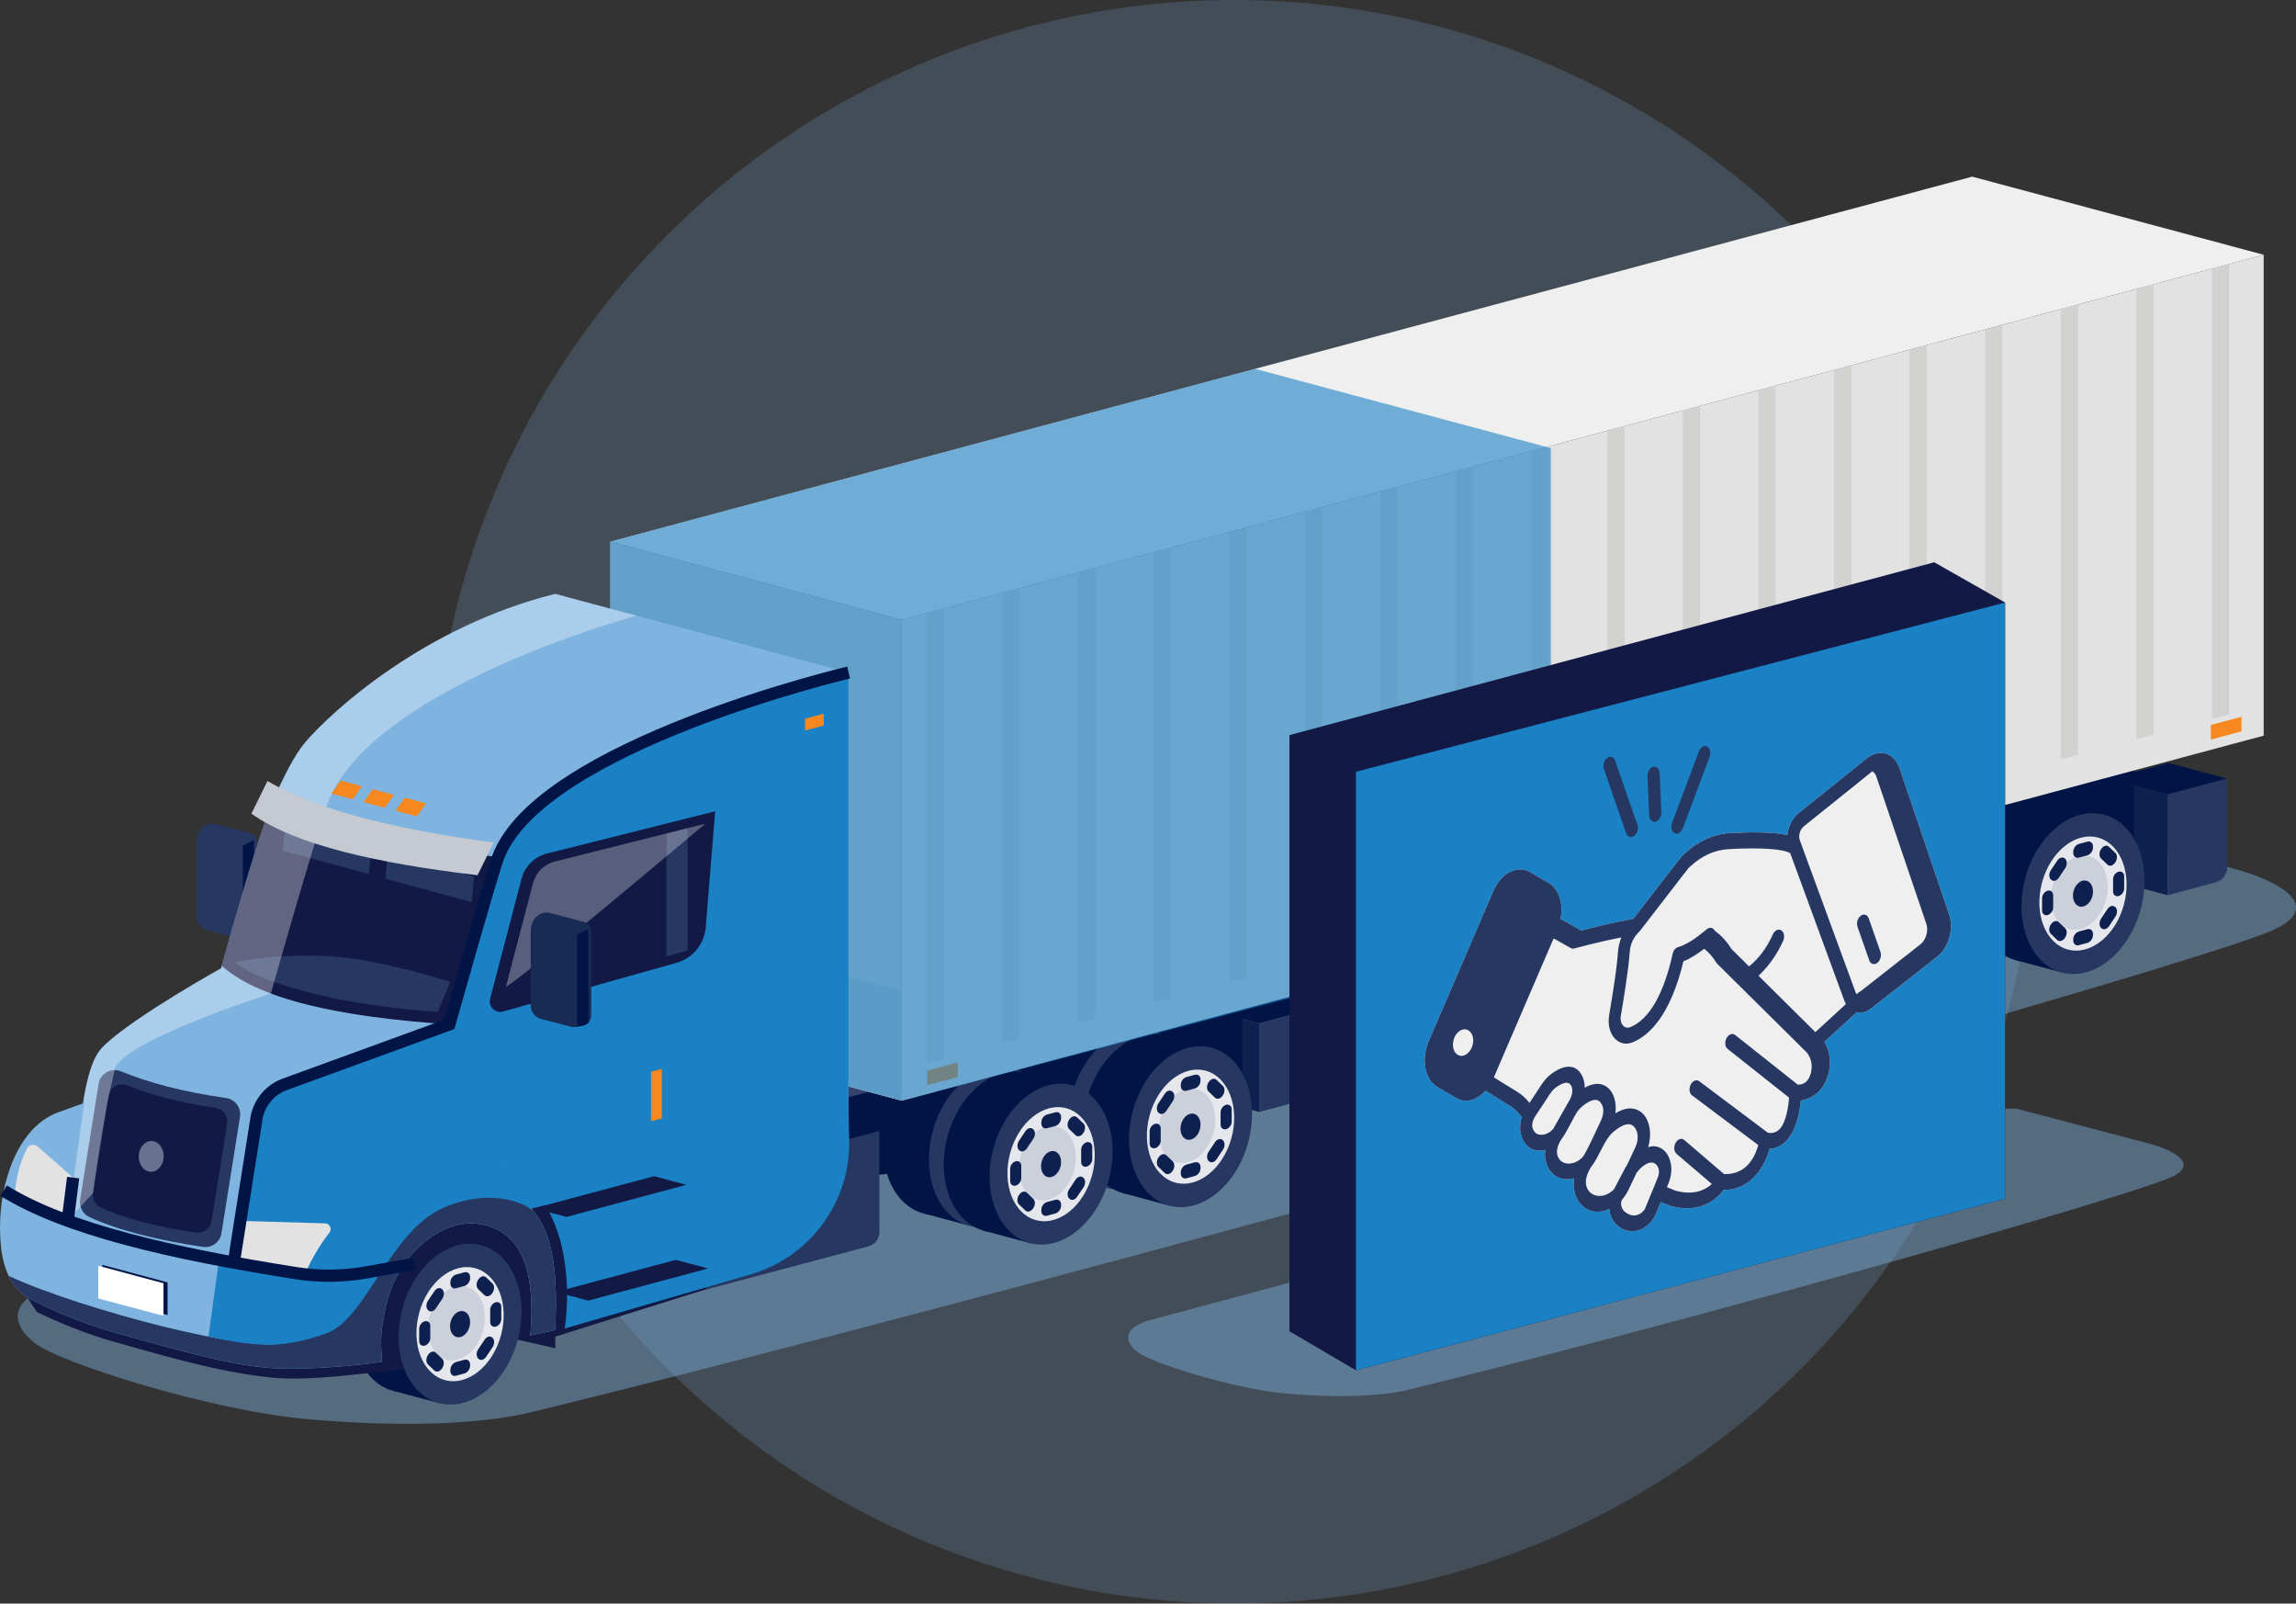 <?xml version="1.0" encoding="UTF-8"?><svg xmlns="http://www.w3.org/2000/svg" xmlns:xlink="http://www.w3.org/1999/xlink" viewBox="0 0 318.93 222.68"><rect x="0" y="0" width="318.93" height="222.68" fill="#333333" stroke="none"/><defs><style>.cls-1{fill:#33436b;}.cls-2{fill:#667290;}.cls-3{fill:#ccd0da;}.cls-4{fill:#0d204f;}.cls-5{fill:#e2e2e2;}.cls-6{mix-blend-mode:multiply;opacity:.6;}.cls-6,.cls-7{fill:#1981c4;}.cls-8{opacity:.33;}.cls-8,.cls-9,.cls-10{fill:#fff;}.cls-9{opacity:.3;}.cls-11{fill:#263762;}.cls-12{isolation:isolate;}.cls-13{fill:#001446;}.cls-14{fill:#c4c9d2;}.cls-15{clip-path:url(#clippath-1);}.cls-16{clip-path:url(#clippath-2);}.cls-17{fill:#666470;}.cls-18{opacity:.44;}.cls-18,.cls-19,.cls-20{fill:#7fb4e1;}.cls-19{opacity:.21;}.cls-21{fill:#f6881f;}.cls-22{fill:#131945;}.cls-23{fill:#bec3cd;}.cls-24{fill:#d2d2d1;}.cls-25{fill:#e5e7ec;}.cls-26{fill:none;stroke:#001446;stroke-miterlimit:10;stroke-width:1.7px;}.cls-27{fill:#172b54;}.cls-28{clip-path:url(#clippath);}.cls-29{fill:#e8e8e8;}.cls-30{fill:#f0efef;}</style><clipPath id="clippath"><path class="cls-11" d="M30,114.43l4.69,1.26c.58.16.99.68.99,1.29v11.7c0,.68-.48,1.26-1.14,1.39l-.93.18c-.24.05-.5.04-.74-.02l-4.17-1.09c-.83-.22-1.41-.97-1.41-1.83v-10.49c0-.77.34-1.49.92-1.98h0c.49-.42,1.16-.56,1.78-.4Z"/></clipPath><clipPath id="clippath-1"><path class="cls-20" d="M42.36,103.13c-1.34,1.57-3.03,4.72-4.72,8.82-2.24,5.42-6.93,22.51-6.93,22.51,0,0-11.89,6.61-16.14,10.63-1.18,1.11-2.13,2.6-3.07,8.15,0,0-1.73.59-3.46,1.24C2.47,156.55-.03,164.17,0,170.56c.04,7.79,3.06,9.31,5.59,10.53,1.98.95,5.8,2.71,11.1,4.17,8.18,2.25,15.92,4.55,21.84,4.76,6.91.24,14.52-.91,14.52-.91-.19-3.07-.2-3.97.45-7.28,1.52-7.61,7.89-12.72,13.15-11.85,5.01.82,7.93,5.15,7.01,15.47l3.46-.76c.41-8.56-.34-14.18-3.97-17.5l44.71-11.59v-62.21l-40.74-10.92c-18.14,4.52-30.99,16.24-34.77,20.66Z"/></clipPath><clipPath id="clippath-2"><path class="cls-27" d="M76.44,126.78l4.69,1.26c.58.16.99.68.99,1.29v11.7c0,.68-.48,1.26-1.14,1.39l-.93.18c-.24.05-.5.04-.74-.02l-4.17-1.09c-.83-.22-1.41-.97-1.41-1.83v-10.49c0-.77.34-1.49.92-1.98h0c.49-.42,1.16-.56,1.78-.4Z"/></clipPath></defs><g class="cls-12"><g id="Layer_2"><g id="Layer_1-2"><circle class="cls-19" cx="171.44" cy="111.34" r="111.34"/><path class="cls-18" d="M276.75,111.8c-6.78-1.82-128.3,28.94-135.08,30.75L8.11,178.34c-6.78,1.82-6.88,5.37-3.27,8.18,3.61,2.81,24.56,9.37,37.75,10.54,13.19,1.17,23.47.71,30.33-.74,61.74-14.99,221.83-59,241.85-66.76,8.66-3.36,2.18-7.15-4.59-8.97l-33.42-8.8Z"/><path class="cls-18" d="M280.31,154.01c-3.7-.99-43.98,8.78-47.67,9.77l-72.85,19.52c-3.7.99-3.75,2.93-1.78,4.46,1.97,1.53,13.39,5.11,20.59,5.75,7.19.64,12.8.39,16.54-.4,33.67-8.18,94.99-25.18,105.91-29.41,4.73-1.83,1.19-3.9-2.5-4.89l-18.23-4.8Z"/><polygon class="cls-13" points="169.98 140.8 174.97 139.47 179.9 140.79 174.91 142.12 169.98 140.8"/><polygon class="cls-4" points="169.98 140.8 169.98 153.09 174.91 154.41 174.91 142.12 169.98 140.8"/><path class="cls-11" d="M179.9,140.79l-4.99,1.34v12.29l4.05-1.09c.55-.15.94-.65.94-1.22v-11.32Z"/><path class="cls-13" d="M90.83,146.74c-1.62,6.05.65,11.92,5.08,13.11,4.43,1.19,9.33-2.76,10.96-8.81,1.62-6.05-.65-11.92-5.08-13.11-4.43-1.19-9.34,2.76-10.96,8.81Z"/><rect class="cls-13" x="98.73" y="138.42" width="6.77" height="22.69" transform="translate(161.99 320.85) rotate(-165)"/><path class="cls-11" d="M97.19,148.44c-1.62,6.05.65,11.92,5.08,13.11,4.43,1.19,9.34-2.76,10.96-8.81,1.62-6.05-.65-11.92-5.08-13.11-4.43-1.19-9.34,2.76-10.96,8.81Z"/><path class="cls-25" d="M99.52,149.07c-1.15,4.3.46,8.46,3.61,9.3,3.14.84,6.63-1.96,7.78-6.25,1.15-4.3-.47-8.46-3.61-9.3-3.14-.84-6.63,1.96-7.78,6.25Z"/><path class="cls-3" d="M100.99,149.46c-.75,2.8.3,5.52,2.35,6.06,2.05.55,4.32-1.28,5.07-4.08.75-2.8-.3-5.52-2.35-6.06-2.05-.55-4.32,1.28-5.07,4.08Z"/><path class="cls-25" d="M103.91,150.24c-.26.99.11,1.95.83,2.14.72.19,1.52-.45,1.79-1.44.26-.99-.11-1.95-.83-2.14-.72-.19-1.52.45-1.79,1.44Z"/><path class="cls-4" d="M105.81,145.28l-1.14.31c-.44.12-.8-.17-.8-.64v-.19c0-.47.36-.95.8-1.07l1.14-.31c.44-.12.8.17.8.64v.19c0,.47-.36.95-.8,1.07Z"/><path class="cls-4" d="M105.81,157.44l-1.14.31c-.44.12-.8-.17-.8-.64v-.19c0-.47.36-.95.8-1.07l1.14-.31c.44-.12.8.17.8.64v.19c0,.47-.36.95-.8,1.07Z"/><path class="cls-4" d="M101.07,150.81v1.73c0,.45-.35.92-.77,1.03h0c-.42.11-.77-.17-.77-.62v-1.73c0-.45.35-.92.77-1.03h0c.42-.11.77.17.77.62Z"/><path class="cls-4" d="M110.93,148.17v1.73c0,.45-.35.92-.77,1.03h0c-.42.11-.77-.17-.77-.62v-1.73c0-.45.35-.92.77-1.03h0c.42-.11.77.17.77.62Z"/><path class="cls-4" d="M101.85,154.55l.89.85c.29.28.29.87,0,1.3l-.04.05c-.29.44-.77.56-1.06.28l-.89-.85c-.29-.28-.29-.87,0-1.3l.04-.05c.29-.44.77-.56,1.06-.28Z"/><path class="cls-4" d="M108.82,144.09l.89.85c.29.28.29.87,0,1.3l-.04.05c-.29.44-.77.56-1.06.28l-.89-.85c-.29-.28-.29-.87,0-1.3l.04-.05c.29-.44.77-.56,1.06-.28Z"/><path class="cls-4" d="M107.73,154.06l.89-1.33c.29-.44.77-.56,1.06-.28l.04.03c.29.28.29.87,0,1.3l-.89,1.33c-.29.44-.77.56-1.06.28l-.04-.03c-.29-.28-.29-.87,0-1.3Z"/><path class="cls-4" d="M100.76,147.34l.89-1.33c.29-.44.77-.56,1.06-.28l.04.03c.29.28.29.87,0,1.3l-.89,1.33c-.29.44-.77.56-1.06.28l-.04-.03c-.29-.28-.29-.87,0-1.3Z"/><path class="cls-13" d="M99.25,149.15c-1.62,6.05.65,11.92,5.08,13.11,4.43,1.19,9.33-2.76,10.96-8.81,1.62-6.05-.65-11.92-5.08-13.11-4.43-1.19-9.34,2.76-10.96,8.81Z"/><rect class="cls-13" x="107.15" y="140.83" width="6.77" height="22.69" transform="translate(177.92 327.77) rotate(-165)"/><path class="cls-11" d="M105.61,150.85c-1.62,6.05.65,11.92,5.08,13.11,4.43,1.19,9.34-2.76,10.96-8.81,1.62-6.05-.65-11.92-5.08-13.11-4.43-1.19-9.34,2.76-10.96,8.81Z"/><path class="cls-25" d="M107.94,151.48c-1.15,4.3.46,8.46,3.61,9.3,3.14.84,6.63-1.96,7.78-6.25,1.15-4.3-.47-8.46-3.61-9.3-3.14-.84-6.63,1.96-7.78,6.25Z"/><path class="cls-3" d="M109.41,151.87c-.75,2.8.3,5.52,2.35,6.06,2.05.55,4.32-1.28,5.07-4.08.75-2.8-.3-5.52-2.35-6.06-2.05-.55-4.32,1.28-5.07,4.08Z"/><path class="cls-4" d="M112.33,152.65c-.26.99.11,1.95.83,2.14.72.19,1.52-.45,1.79-1.44.26-.99-.11-1.95-.83-2.14-.72-.19-1.52.45-1.79,1.44Z"/><path class="cls-4" d="M114.23,147.7l-1.14.31c-.44.12-.8-.17-.8-.64v-.19c0-.47.36-.95.8-1.07l1.14-.31c.44-.12.8.17.8.64v.19c0,.47-.36.95-.8,1.07Z"/><path class="cls-4" d="M114.23,159.85l-1.14.31c-.44.12-.8-.17-.8-.64v-.19c0-.47.36-.95.8-1.07l1.14-.31c.44-.12.8.17.8.64v.19c0,.47-.36.95-.8,1.07Z"/><path class="cls-4" d="M109.49,153.22v1.73c0,.45-.35.92-.77,1.03h0c-.42.11-.77-.17-.77-.62v-1.73c0-.45.35-.92.77-1.03h0c.42-.11.77.17.77.62Z"/><path class="cls-4" d="M119.35,150.58v1.73c0,.45-.35.92-.77,1.03h0c-.42.11-.77-.17-.77-.62v-1.73c0-.45.35-.92.77-1.03h0c.42-.11.77.17.77.62Z"/><path class="cls-4" d="M110.27,156.96l.89.85c.29.28.29.87,0,1.3l-.04.05c-.29.44-.77.56-1.06.28l-.89-.85c-.29-.28-.29-.87,0-1.3l.04-.05c.29-.44.77-.56,1.06-.28Z"/><path class="cls-4" d="M117.24,146.5l.89.85c.29.28.29.87,0,1.3l-.04.05c-.29.44-.77.56-1.06.28l-.89-.85c-.29-.28-.29-.87,0-1.3l.04-.05c.29-.44.77-.56,1.06-.28Z"/><path class="cls-4" d="M116.15,156.48l.89-1.33c.29-.44.77-.56,1.06-.28l.04.03c.29.28.29.87,0,1.3l-.89,1.33c-.29.44-.77.56-1.06.28l-.04-.03c-.29-.28-.29-.87,0-1.3Z"/><path class="cls-4" d="M109.18,149.75l.89-1.33c.29-.44.77-.56,1.06-.28l.04.03c.29.28.29.87,0,1.3l-.89,1.33c-.29.44-.77.56-1.06.28l-.04-.03c-.29-.28-.29-.87,0-1.3Z"/><path class="cls-13" d="M113.9,139.38c-1.62,6.05.65,11.92,5.08,13.11,4.43,1.19,9.33-2.76,10.96-8.81,1.62-6.05-.65-11.92-5.08-13.11-4.43-1.19-9.34,2.76-10.96,8.81Z"/><rect class="cls-13" x="121.8" y="131.06" width="6.77" height="22.69" transform="translate(209.25 312.35) rotate(-165)"/><path class="cls-11" d="M120.26,141.08c-1.62,6.05.65,11.92,5.08,13.11,4.43,1.19,9.34-2.76,10.96-8.81,1.62-6.05-.65-11.92-5.08-13.11-4.43-1.19-9.34,2.76-10.96,8.81Z"/><path class="cls-25" d="M122.59,141.71c-1.15,4.3.46,8.46,3.61,9.3,3.14.84,6.63-1.96,7.78-6.25,1.15-4.3-.47-8.46-3.61-9.3-3.14-.84-6.63,1.96-7.78,6.25Z"/><path class="cls-3" d="M124.06,142.1c-.75,2.8.3,5.52,2.35,6.06,2.05.55,4.32-1.28,5.07-4.08.75-2.8-.3-5.52-2.35-6.06-2.05-.55-4.32,1.28-5.07,4.08Z"/><path class="cls-25" d="M126.97,142.88c-.26.99.11,1.95.83,2.14.72.19,1.52-.45,1.79-1.44.26-.99-.11-1.95-.83-2.14-.72-.19-1.52.45-1.79,1.44Z"/><path class="cls-4" d="M128.87,137.92l-1.14.31c-.44.12-.8-.17-.8-.64v-.19c0-.47.36-.95.8-1.07l1.14-.31c.44-.12.8.17.8.64v.19c0,.47-.36.95-.8,1.07Z"/><path class="cls-4" d="M128.87,150.08l-1.14.31c-.44.12-.8-.17-.8-.64v-.19c0-.47.36-.95.8-1.07l1.14-.31c.44-.12.8.17.8.64v.19c0,.47-.36.95-.8,1.07Z"/><path class="cls-4" d="M124.14,143.45v1.73c0,.45-.35.92-.77,1.03h0c-.42.11-.77-.17-.77-.62v-1.73c0-.45.35-.92.77-1.03h0c.42-.11.77.17.77.62Z"/><path class="cls-4" d="M134,140.81v1.73c0,.45-.35.92-.77,1.03h0c-.42.11-.77-.17-.77-.62v-1.73c0-.45.35-.92.77-1.03h0c.42-.11.77.17.77.62Z"/><path class="cls-4" d="M124.92,147.19l.89.85c.29.28.29.87,0,1.3l-.04.05c-.29.44-.77.56-1.06.28l-.89-.85c-.29-.28-.29-.87,0-1.3l.04-.05c.29-.44.77-.56,1.06-.28Z"/><path class="cls-4" d="M131.89,136.73l.89.85c.29.28.29.87,0,1.3l-.04.05c-.29.44-.77.56-1.06.28l-.89-.85c-.29-.28-.29-.87,0-1.3l.04-.05c.29-.44.77-.56,1.06-.28Z"/><path class="cls-4" d="M130.8,146.7l.89-1.33c.29-.44.77-.56,1.06-.28l.04.03c.29.28.29.87,0,1.3l-.89,1.33c-.29.44-.77.56-1.06.28l-.04-.03c-.29-.28-.29-.87,0-1.3Z"/><path class="cls-4" d="M123.82,139.98l.89-1.33c.29-.44.77-.56,1.06-.28l.04.03c.29.28.29.87,0,1.3l-.89,1.33c-.29.44-.77.56-1.06.28l-.04-.03c-.29-.28-.29-.87,0-1.3Z"/><path class="cls-13" d="M122.32,141.79c-1.62,6.05.65,11.92,5.08,13.11,4.43,1.19,9.33-2.76,10.96-8.81,1.62-6.05-.65-11.92-5.08-13.11-4.43-1.19-9.34,2.76-10.96,8.81Z"/><rect class="cls-13" x="130.22" y="133.47" width="6.77" height="22.69" transform="translate(225.17 319.28) rotate(-165)"/><path class="cls-11" d="M128.68,143.5c-1.62,6.05.65,11.92,5.08,13.11,4.43,1.19,9.34-2.76,10.96-8.81,1.62-6.05-.65-11.92-5.08-13.11-4.43-1.19-9.34,2.76-10.96,8.81Z"/><ellipse class="cls-25" cx="136.7" cy="145.64" rx="8.05" ry="5.89" transform="translate(-39.36 239.99) rotate(-75)"/><path class="cls-3" d="M132.48,144.51c-.75,2.8.3,5.52,2.35,6.06,2.05.55,4.32-1.28,5.07-4.08.75-2.8-.3-5.52-2.35-6.06-2.05-.55-4.32,1.28-5.07,4.08Z"/><path class="cls-4" d="M135.39,145.29c-.26.99.11,1.95.83,2.14.72.19,1.52-.45,1.79-1.44.26-.99-.11-1.95-.83-2.14-.72-.19-1.52.45-1.79,1.44Z"/><path class="cls-4" d="M137.29,140.34l-1.14.31c-.44.12-.8-.17-.8-.64v-.19c0-.47.36-.95.8-1.07l1.14-.31c.44-.12.8.17.8.64v.19c0,.47-.36.95-.8,1.07Z"/><path class="cls-4" d="M137.29,152.49l-1.14.31c-.44.12-.8-.17-.8-.64v-.19c0-.47.36-.95.8-1.07l1.14-.31c.44-.12.8.17.8.64v.19c0,.47-.36.95-.8,1.07Z"/><path class="cls-4" d="M132.56,145.87v1.73c0,.45-.35.92-.77,1.03h0c-.42.11-.77-.17-.77-.62v-1.73c0-.45.35-.92.77-1.03h0c.42-.11.77.17.77.62Z"/><path class="cls-4" d="M142.42,143.22v1.73c0,.45-.35.92-.77,1.03h0c-.42.11-.77-.17-.77-.62v-1.73c0-.45.35-.92.77-1.03h0c.42-.11.77.17.77.62Z"/><path class="cls-4" d="M133.34,149.6l.89.85c.29.28.29.87,0,1.3l-.04.05c-.29.44-.77.56-1.06.28l-.89-.85c-.29-.28-.29-.87,0-1.3l.04-.05c.29-.44.77-.56,1.06-.28Z"/><path class="cls-4" d="M140.31,139.14l.89.85c.29.28.29.87,0,1.3l-.04.05c-.29.44-.77.56-1.06.28l-.89-.85c-.29-.28-.29-.87,0-1.3l.04-.05c.29-.44.77-.56,1.06-.28Z"/><path class="cls-4" d="M139.22,149.12l.89-1.33c.29-.44.77-.56,1.06-.28l.04.03c.29.28.29.87,0,1.3l-.89,1.33c-.29.44-.77.56-1.06.28l-.04-.03c-.29-.28-.29-.87,0-1.3Z"/><path class="cls-4" d="M132.24,142.39l.89-1.33c.29-.44.77-.56,1.06-.28l.04.03c.29.28.29.87,0,1.3l-.89,1.33c-.29.44-.77.56-1.06.28l-.04-.03c-.29-.28-.29-.87,0-1.3Z"/><polygon class="cls-13" points="172.55 137.72 102.95 151.3 95.34 166.91 172.55 156.05 172.55 137.72"/><polygon class="cls-1" points="76.08 153.97 154.64 132.92 172.55 137.72 93.99 158.77 76.08 153.97"/><polygon class="cls-13" points="76.08 153.97 76.08 172.3 93.99 177.1 93.99 158.77 76.08 153.97"/><path class="cls-13" d="M142.57,150.19c-1.62,6.05.65,11.92,5.08,13.11,4.43,1.19,9.33-2.76,10.96-8.81,1.62-6.05-.65-11.92-5.08-13.11-4.43-1.19-9.34,2.76-10.96,8.81Z"/><rect class="cls-13" x="150.47" y="141.87" width="6.77" height="22.69" transform="translate(262.81 341.03) rotate(-165)"/><path class="cls-11" d="M148.93,151.9c-1.62,6.05.65,11.92,5.08,13.11,4.43,1.19,9.34-2.76,10.96-8.81,1.62-6.05-.65-11.92-5.08-13.11-4.43-1.19-9.34,2.76-10.96,8.81Z"/><ellipse class="cls-25" cx="156.95" cy="154.05" rx="8.05" ry="5.89" transform="translate(-32.47 265.78) rotate(-75)"/><path class="cls-3" d="M152.73,152.91c-.75,2.8.3,5.52,2.35,6.06,2.05.55,4.32-1.28,5.07-4.08.75-2.8-.3-5.52-2.35-6.06-2.05-.55-4.32,1.28-5.07,4.08Z"/><path class="cls-25" d="M155.64,153.7c-.26.99.11,1.95.83,2.14.72.19,1.52-.45,1.79-1.44.26-.99-.11-1.95-.83-2.14-.72-.19-1.52.45-1.79,1.44Z"/><path class="cls-4" d="M157.54,148.74l-1.14.31c-.44.12-.8-.17-.8-.64v-.19c0-.47.36-.95.8-1.07l1.14-.31c.44-.12.8.17.8.64v.19c0,.47-.36.95-.8,1.07Z"/><path class="cls-4" d="M157.54,160.89l-1.14.31c-.44.12-.8-.17-.8-.64v-.19c0-.47.36-.95.8-1.07l1.14-.31c.44-.12.8.17.8.64v.19c0,.47-.36.95-.8,1.07Z"/><path class="cls-4" d="M152.81,154.27v1.73c0,.45-.35.92-.77,1.03h0c-.42.11-.77-.17-.77-.62v-1.73c0-.45.35-.92.77-1.03h0c.42-.11.77.17.77.62Z"/><path class="cls-4" d="M162.67,151.63v1.73c0,.45-.35.92-.77,1.03h0c-.42.11-.77-.17-.77-.62v-1.73c0-.45.35-.92.77-1.03h0c.42-.11.77.17.77.62Z"/><path class="cls-4" d="M153.59,158l.89.85c.29.28.29.87,0,1.3l-.04.05c-.29.44-.77.56-1.06.28l-.89-.85c-.29-.28-.29-.87,0-1.3l.04-.05c.29-.44.77-.56,1.06-.28Z"/><path class="cls-4" d="M160.56,147.54l.89.85c.29.28.29.87,0,1.3l-.04.05c-.29.44-.77.56-1.06.28l-.89-.85c-.29-.28-.29-.87,0-1.3l.04-.05c.29-.44.77-.56,1.06-.28Z"/><path class="cls-4" d="M159.47,157.52l.89-1.33c.29-.44.77-.56,1.06-.28l.04.03c.29.28.29.87,0,1.3l-.89,1.33c-.29.44-.77.56-1.06.28l-.04-.03c-.29-.28-.29-.87,0-1.3Z"/><path class="cls-4" d="M152.49,150.79l.89-1.33c.29-.44.77-.56,1.06-.28l.04.03c.29.28.29.87,0,1.3l-.89,1.33c-.29.44-.77.56-1.06.28l-.04-.03c-.29-.28-.29-.87,0-1.3Z"/><path class="cls-13" d="M150.99,152.6c-1.62,6.05.65,11.92,5.08,13.11,4.43,1.19,9.33-2.76,10.96-8.81,1.62-6.05-.65-11.92-5.08-13.11-4.43-1.19-9.34,2.76-10.96,8.81Z"/><rect class="cls-13" x="158.89" y="144.29" width="6.77" height="22.69" transform="translate(278.74 347.96) rotate(-165)"/><path class="cls-11" d="M157.35,154.31c-1.62,6.05.65,11.92,5.08,13.11,4.43,1.19,9.34-2.76,10.96-8.81,1.62-6.05-.65-11.92-5.08-13.11-4.43-1.19-9.34,2.76-10.96,8.81Z"/><path class="cls-25" d="M159.68,154.93c-1.15,4.3.46,8.46,3.61,9.3,3.14.84,6.63-1.96,7.78-6.25,1.15-4.3-.47-8.46-3.61-9.3-3.14-.84-6.63,1.96-7.78,6.25Z"/><path class="cls-3" d="M161.15,155.33c-.75,2.8.3,5.52,2.35,6.06,2.05.55,4.32-1.28,5.07-4.08.75-2.8-.3-5.52-2.35-6.06-2.05-.55-4.32,1.28-5.07,4.08Z"/><path class="cls-4" d="M164.06,156.11c-.26.99.11,1.95.83,2.14.72.19,1.52-.45,1.79-1.44.26-.99-.11-1.95-.83-2.14-.72-.19-1.52.45-1.79,1.44Z"/><path class="cls-4" d="M165.96,151.15l-1.14.31c-.44.12-.8-.17-.8-.64v-.19c0-.47.36-.95.8-1.07l1.14-.31c.44-.12.8.17.8.64v.19c0,.47-.36.95-.8,1.07Z"/><path class="cls-4" d="M165.96,163.31l-1.14.31c-.44.12-.8-.17-.8-.64v-.19c0-.47.36-.95.8-1.07l1.14-.31c.44-.12.8.17.8.64v.19c0,.47-.36.95-.8,1.07Z"/><path class="cls-4" d="M161.23,156.68v1.73c0,.45-.35.92-.77,1.03h0c-.42.11-.77-.17-.77-.62v-1.73c0-.45.35-.92.77-1.03h0c.42-.11.77.17.77.62Z"/><path class="cls-4" d="M171.09,154.04v1.73c0,.45-.35.92-.77,1.03h0c-.42.11-.77-.17-.77-.62v-1.73c0-.45.35-.92.77-1.03h0c.42-.11.77.17.77.62Z"/><path class="cls-4" d="M162.01,160.42l.89.85c.29.28.29.87,0,1.3l-.04.05c-.29.44-.77.56-1.06.28l-.89-.85c-.29-.28-.29-.87,0-1.3l.04-.05c.29-.44.77-.56,1.06-.28Z"/><path class="cls-4" d="M168.98,149.95l.89.85c.29.28.29.87,0,1.3l-.04.05c-.29.44-.77.56-1.06.28l-.89-.85c-.29-.28-.29-.87,0-1.3l.04-.05c.29-.44.77-.56,1.06-.28Z"/><path class="cls-4" d="M167.89,159.93l.89-1.33c.29-.44.77-.56,1.06-.28l.04.03c.29.28.29.87,0,1.3l-.89,1.33c-.29.44-.77.56-1.06.28l-.04-.03c-.29-.28-.29-.87,0-1.3Z"/><path class="cls-4" d="M160.91,153.21l.89-1.33c.29-.44.77-.56,1.06-.28l.04.03c.29.28.29.87,0,1.3l-.89,1.33c-.29.44-.77.56-1.06.28l-.04-.03c-.29-.28-.29-.87,0-1.3Z"/><path class="cls-13" d="M123.2,155.4c-1.62,6.05.65,11.92,5.08,13.11,4.43,1.19,9.33-2.76,10.96-8.81,1.62-6.05-.65-11.92-5.08-13.11-4.43-1.19-9.34,2.76-10.96,8.81Z"/><rect class="cls-13" x="131.1" y="147.08" width="6.77" height="22.69" transform="translate(223.39 346.25) rotate(-165)"/><path class="cls-11" d="M129.56,157.1c-1.62,6.05.65,11.92,5.08,13.11,4.43,1.19,9.34-2.76,10.96-8.81,1.62-6.05-.65-11.92-5.08-13.11-4.43-1.19-9.34,2.76-10.96,8.81Z"/><ellipse class="cls-25" cx="137.58" cy="159.25" rx="8.05" ry="5.89" transform="translate(-51.85 250.93) rotate(-75)"/><path class="cls-3" d="M133.36,158.12c-.75,2.8.3,5.52,2.35,6.06,2.05.55,4.32-1.28,5.07-4.08.75-2.8-.3-5.52-2.35-6.06-2.05-.55-4.32,1.28-5.07,4.08Z"/><path class="cls-25" d="M136.27,158.9c-.26.99.11,1.95.83,2.14.72.19,1.52-.45,1.79-1.44.26-.99-.11-1.95-.83-2.14-.72-.19-1.52.45-1.79,1.44Z"/><path class="cls-4" d="M138.17,153.94l-1.14.31c-.44.12-.8-.17-.8-.64v-.19c0-.47.36-.95.8-1.07l1.14-.31c.44-.12.8.17.8.64v.19c0,.47-.36.95-.8,1.07Z"/><path class="cls-4" d="M138.17,166.1l-1.14.31c-.44.12-.8-.17-.8-.64v-.19c0-.47.36-.95.8-1.07l1.14-.31c.44-.12.8.17.8.64v.19c0,.47-.36.95-.8,1.07Z"/><path class="cls-4" d="M133.44,159.47v1.73c0,.45-.35.92-.77,1.03h0c-.42.11-.77-.17-.77-.62v-1.73c0-.45.35-.92.77-1.03h0c.42-.11.77.17.77.62Z"/><path class="cls-4" d="M143.3,156.83v1.73c0,.45-.35.92-.77,1.03h0c-.42.11-.77-.17-.77-.62v-1.73c0-.45.35-.92.77-1.03h0c.42-.11.77.17.77.62Z"/><path class="cls-4" d="M134.22,163.21l.89.85c.29.28.29.87,0,1.3l-.04.05c-.29.44-.77.56-1.06.28l-.89-.85c-.29-.28-.29-.87,0-1.3l.04-.05c.29-.44.77-.56,1.06-.28Z"/><path class="cls-4" d="M141.19,152.75l.89.85c.29.28.29.87,0,1.3l-.04.05c-.29.44-.77.56-1.06.28l-.89-.85c-.29-.28-.29-.87,0-1.3l.04-.05c.29-.44.77-.56,1.06-.28Z"/><path class="cls-4" d="M140.1,162.72l.89-1.33c.29-.44.77-.56,1.06-.28l.04.03c.29.28.29.87,0,1.3l-.89,1.33c-.29.44-.77.56-1.06.28l-.04-.03c-.29-.28-.29-.87,0-1.3Z"/><path class="cls-4" d="M133.13,156l.89-1.33c.29-.44.77-.56,1.06-.28l.04.03c.29.28.29.87,0,1.3l-.89,1.33c-.29.44-.77.56-1.06.28l-.04-.03c-.29-.28-.29-.87,0-1.3Z"/><path class="cls-13" d="M131.62,157.81c-1.62,6.05.65,11.92,5.08,13.11,4.43,1.19,9.33-2.76,10.96-8.81,1.62-6.05-.65-11.92-5.08-13.11-4.43-1.19-9.34,2.76-10.96,8.81Z"/><rect class="cls-13" x="139.52" y="149.49" width="6.77" height="22.69" transform="translate(239.32 353.18) rotate(-165)"/><path class="cls-11" d="M137.98,159.51c-1.62,6.05.65,11.92,5.08,13.11,4.43,1.19,9.34-2.76,10.96-8.81,1.62-6.05-.65-11.92-5.08-13.11-4.43-1.19-9.34,2.76-10.96,8.81Z"/><path class="cls-25" d="M140.31,160.14c-1.15,4.3.46,8.46,3.61,9.3,3.14.84,6.63-1.96,7.78-6.25,1.15-4.3-.47-8.46-3.61-9.3-3.14-.84-6.63,1.96-7.78,6.25Z"/><path class="cls-3" d="M141.78,160.53c-.75,2.8.3,5.52,2.35,6.06,2.05.55,4.32-1.28,5.07-4.08.75-2.8-.3-5.52-2.35-6.06-2.05-.55-4.32,1.28-5.07,4.08Z"/><path class="cls-4" d="M144.69,161.31c-.26.99.11,1.95.83,2.14.72.19,1.52-.45,1.79-1.44.26-.99-.11-1.95-.83-2.14-.72-.19-1.52.45-1.79,1.44Z"/><path class="cls-4" d="M146.59,156.36l-1.14.31c-.44.12-.8-.17-.8-.64v-.19c0-.47.36-.95.8-1.07l1.14-.31c.44-.12.8.17.8.64v.19c0,.47-.36.95-.8,1.07Z"/><path class="cls-4" d="M146.59,168.51l-1.14.31c-.44.12-.8-.17-.8-.64v-.19c0-.47.36-.95.8-1.07l1.14-.31c.44-.12.8.17.8.64v.19c0,.47-.36.95-.8,1.07Z"/><path class="cls-4" d="M141.86,161.88v1.73c0,.45-.35.92-.77,1.03h0c-.42.11-.77-.17-.77-.62v-1.73c0-.45.35-.92.77-1.03h0c.42-.11.77.17.77.62Z"/><path class="cls-4" d="M151.72,159.24v1.73c0,.45-.35.92-.77,1.03h0c-.42.11-.77-.17-.77-.62v-1.73c0-.45.35-.92.77-1.03h0c.42-.11.77.17.77.62Z"/><path class="cls-4" d="M142.64,165.62l.89.85c.29.28.29.87,0,1.3l-.04.05c-.29.44-.77.56-1.06.28l-.89-.85c-.29-.28-.29-.87,0-1.3l.04-.05c.29-.44.77-.56,1.06-.28Z"/><path class="cls-4" d="M149.61,155.16l.89.85c.29.28.29.87,0,1.3l-.04.05c-.29.44-.77.56-1.06.28l-.89-.85c-.29-.28-.29-.87,0-1.3l.04-.05c.29-.44.77-.56,1.06-.28Z"/><path class="cls-4" d="M148.52,165.14l.89-1.33c.29-.44.77-.56,1.06-.28l.04.03c.29.28.29.87,0,1.3l-.89,1.33c-.29.44-.77.56-1.06.28l-.04-.03c-.29-.28-.29-.87,0-1.3Z"/><path class="cls-4" d="M141.55,158.41l.89-1.33c.29-.44.77-.56,1.06-.28l.04.03c.29.28.29.87,0,1.3l-.89,1.33c-.29.44-.77.56-1.06.28l-.04-.03c-.29-.28-.29-.87,0-1.3Z"/><path class="cls-11" d="M122.15,157.05l-31.1,8.27v15.62l29.57-7.86c.9-.24,1.53-1.06,1.53-1.99v-14.04Z"/><polygon class="cls-13" points="83.24 162.49 83.24 178.1 92.34 180.54 92.34 164.93 83.24 162.49"/><polygon class="cls-13" points="292.95 108.15 301.2 105.94 309.35 108.12 301.11 110.33 292.95 108.15"/><polygon class="cls-4" points="292.95 108.15 292.95 122.13 301.11 124.32 301.11 110.33 292.95 108.15"/><path class="cls-11" d="M309.35,108.12l-8.25,2.21v13.98l6.7-1.79c.91-.24,1.55-1.07,1.55-2.02v-12.38Z"/><polygon class="cls-13" points="296.39 98.35 194.51 124 194.51 144.32 296.39 118.68 296.39 98.35"/><polygon class="cls-17" points="189.52 116.91 276.65 93.57 296.52 98.89 209.39 122.24 189.52 116.91"/><polygon class="cls-13" points="174.78 119.52 174.78 139.85 194.65 144.32 194.65 124.85 174.78 119.52"/><polygon class="cls-29" points="183.02 131.73 243.02 115.38 253.22 118.11 193.22 134.47 183.02 131.73"/><polygon class="cls-5" points="314.44 35.38 314.44 102.16 219.87 127.5 125.26 152.85 125.26 86.07 219.87 60.73 314.44 35.38"/><polygon class="cls-30" points="314.44 35.38 125.26 86.07 84.77 75.22 273.95 24.53 314.44 35.38"/><polygon class="cls-24" points="84.77 75.22 84.77 142 125.26 152.85 125.26 86.07 84.77 75.22"/><polygon class="cls-23" points="84.77 126.77 84.77 142 125.26 152.85 125.26 137.62 84.77 126.77"/><path class="cls-13" d="M274.95,120.24c-1.62,6.05.65,11.92,5.08,13.11,4.43,1.19,9.33-2.76,10.96-8.81,1.62-6.05-.65-11.92-5.08-13.11-4.43-1.19-9.34,2.76-10.96,8.81Z"/><rect class="cls-13" x="282.86" y="111.92" width="6.77" height="22.69" transform="translate(530.83 316.41) rotate(-165)"/><path class="cls-11" d="M281.32,121.94c-1.62,6.05.65,11.92,5.08,13.11,4.43,1.19,9.34-2.76,10.96-8.81,1.62-6.05-.65-11.92-5.08-13.11-4.43-1.19-9.34,2.76-10.96,8.81Z"/><ellipse class="cls-25" cx="289.34" cy="124.09" rx="8.05" ry="5.89" transform="translate(94.59 371.45) rotate(-75)"/><path class="cls-3" d="M285.12,122.96c-.75,2.8.3,5.52,2.35,6.06,2.05.55,4.32-1.28,5.07-4.08.75-2.8-.3-5.52-2.35-6.06-2.05-.55-4.32,1.28-5.07,4.08Z"/><path class="cls-4" d="M288.03,123.74c-.26.99.11,1.95.83,2.14.72.19,1.52-.45,1.79-1.44.26-.99-.11-1.95-.83-2.14-.72-.19-1.52.45-1.79,1.44Z"/><path class="cls-4" d="M289.93,118.78l-1.14.31c-.44.12-.8-.17-.8-.64v-.19c0-.47.36-.95.8-1.07l1.14-.31c.44-.12.8.17.8.64v.19c0,.47-.36.95-.8,1.07Z"/><path class="cls-4" d="M289.93,130.94l-1.14.31c-.44.12-.8-.17-.8-.64v-.19c0-.47.36-.95.8-1.07l1.14-.31c.44-.12.8.17.8.64v.19c0,.47-.36.95-.8,1.07Z"/><path class="cls-4" d="M285.2,124.31v1.73c0,.45-.35.92-.77,1.03h0c-.42.11-.77-.17-.77-.62v-1.73c0-.45.35-.92.77-1.03h0c.42-.11.77.17.77.62Z"/><path class="cls-4" d="M295.06,121.67v1.73c0,.45-.35.92-.77,1.03h0c-.42.11-.77-.17-.77-.62v-1.73c0-.45.35-.92.77-1.03h0c.42-.11.77.17.77.62Z"/><path class="cls-4" d="M285.97,128.05l.89.85c.29.28.29.87,0,1.3l-.04.05c-.29.44-.77.56-1.06.28l-.89-.85c-.29-.28-.29-.87,0-1.3l.04-.05c.29-.44.77-.56,1.06-.28Z"/><path class="cls-4" d="M292.95,117.59l.89.85c.29.28.29.87,0,1.3l-.04.05c-.29.44-.77.56-1.06.28l-.89-.85c-.29-.28-.29-.87,0-1.3l.04-.05c.29-.44.77-.56,1.06-.28Z"/><path class="cls-4" d="M291.86,127.56l.89-1.33c.29-.44.77-.56,1.06-.28l.04.03c.29.28.29.87,0,1.3l-.89,1.33c-.29.44-.77.56-1.06.28l-.04-.03c-.29-.28-.29-.87,0-1.3Z"/><path class="cls-4" d="M284.88,120.84l.89-1.33c.29-.44.77-.56,1.06-.28l.04.03c.29.28.29.87,0,1.3l-.89,1.33c-.29.44-.77.56-1.06.28l-.04-.03c-.29-.28-.29-.87,0-1.3Z"/><path class="cls-13" d="M255.21,125.41c-1.62,6.05.65,11.92,5.08,13.11,4.43,1.19,9.33-2.76,10.96-8.81,1.62-6.05-.65-11.92-5.08-13.11-4.43-1.19-9.34,2.76-10.96,8.81Z"/><rect class="cls-13" x="263.12" y="117.09" width="6.77" height="22.69" transform="translate(490.68 321.48) rotate(-165)"/><path class="cls-11" d="M261.58,127.12c-1.62,6.05.65,11.92,5.08,13.11,4.43,1.19,9.34-2.76,10.96-8.81,1.62-6.05-.65-11.92-5.08-13.11-4.43-1.19-9.34,2.76-10.96,8.81Z"/><path class="cls-25" d="M263.91,127.74c-1.15,4.3.46,8.46,3.61,9.3,3.14.84,6.63-1.96,7.78-6.25,1.15-4.3-.47-8.46-3.61-9.3-3.14-.84-6.63,1.96-7.78,6.25Z"/><path class="cls-3" d="M265.38,128.13c-.75,2.8.3,5.52,2.35,6.06,2.05.55,4.32-1.28,5.07-4.08.75-2.8-.3-5.52-2.35-6.06-2.05-.55-4.32,1.28-5.07,4.08Z"/><path class="cls-4" d="M268.29,128.92c-.26.99.11,1.95.83,2.14.72.19,1.52-.45,1.79-1.44.26-.99-.11-1.95-.83-2.14-.72-.19-1.52.45-1.79,1.44Z"/><path class="cls-4" d="M270.19,123.96l-1.14.31c-.44.12-.8-.17-.8-.64v-.19c0-.47.36-.95.8-1.07l1.14-.31c.44-.12.8.17.8.64v.19c0,.47-.36.95-.8,1.07Z"/><path class="cls-4" d="M270.19,136.11l-1.14.31c-.44.12-.8-.17-.8-.64v-.19c0-.47.36-.95.8-1.07l1.14-.31c.44-.12.8.17.8.64v.19c0,.47-.36.95-.8,1.07Z"/><path class="cls-4" d="M265.46,129.49v1.73c0,.45-.35.92-.77,1.03h0c-.42.11-.77-.17-.77-.62v-1.73c0-.45.35-.92.77-1.03h0c.42-.11.77.17.77.62Z"/><path class="cls-4" d="M275.32,126.85v1.73c0,.45-.35.92-.77,1.03h0c-.42.11-.77-.17-.77-.62v-1.73c0-.45.35-.92.77-1.03h0c.42-.11.77.17.77.62Z"/><path class="cls-4" d="M266.23,133.22l.89.85c.29.28.29.87,0,1.3l-.04.05c-.29.44-.77.56-1.06.28l-.89-.85c-.29-.28-.29-.87,0-1.3l.04-.05c.29-.44.77-.56,1.06-.28Z"/><path class="cls-4" d="M273.21,122.76l.89.85c.29.28.29.87,0,1.3l-.04.05c-.29.44-.77.56-1.06.28l-.89-.85c-.29-.28-.29-.87,0-1.3l.04-.05c.29-.44.77-.56,1.06-.28Z"/><path class="cls-4" d="M272.11,132.74l.89-1.33c.29-.44.77-.56,1.06-.28l.04.03c.29.28.29.87,0,1.3l-.89,1.33c-.29.44-.77.56-1.06.28l-.04-.03c-.29-.28-.29-.87,0-1.3Z"/><path class="cls-4" d="M265.14,126.01l.89-1.33c.29-.44.77-.56,1.06-.28l.04.03c.29.28.29.87,0,1.3l-.89,1.33c-.29.44-.77.56-1.06.28l-.04-.03c-.29-.28-.29-.87,0-1.3Z"/><polygon class="cls-21" points="133.05 149.56 128.8 150.69 128.8 148.67 133.05 147.53 133.05 149.56"/><polygon class="cls-21" points="192.48 133.56 188.23 134.7 188.23 132.67 192.48 131.53 192.48 133.56"/><polygon class="cls-21" points="251.92 117.81 247.67 118.95 247.67 116.92 251.92 115.78 251.92 117.81"/><polygon class="cls-21" points="311.35 101.56 307.1 102.7 307.1 100.67 311.35 99.54 311.35 101.56"/><path class="cls-13" d="M49.52,180.03c-1.62,6.05.65,11.92,5.08,13.11,4.43,1.19,9.33-2.76,10.96-8.81,1.62-6.05-.65-11.92-5.08-13.11-4.43-1.19-9.34,2.76-10.96,8.81Z"/><rect class="cls-13" x="57.43" y="171.71" width="6.77" height="22.69" transform="translate(72.18 375.61) rotate(-165)"/><path class="cls-11" d="M30,114.43l4.69,1.26c.58.16.99.68.99,1.29v11.7c0,.68-.48,1.26-1.14,1.39l-.93.18c-.24.05-.5.04-.74-.02l-4.17-1.09c-.83-.22-1.41-.97-1.41-1.83v-10.49c0-.77.34-1.49.92-1.98h0c.49-.42,1.16-.56,1.78-.4Z"/><g class="cls-28"><polygon class="cls-13" points="35.28 130.88 33.74 130.88 33.74 117.41 35.28 116.67 35.28 130.88"/></g><path class="cls-25" d="M36.36,165.37l-4.79,9.74c-8.34-1.26-18.66-3.87-22.17-5.59l1.71-10.92c.41,2.48,3.93,4.47,8.14,5.56,8.06,2.1,12.32,1.99,17.12,1.2Z"/><path class="cls-22" d="M2.74,178.58l2.37,3.6s5.14,2.59,10.57,4.1c6.29,1.75,14.19,4.21,21.98,5.01,5.53.57,13.39-.72,15.46-.8,5.11-.21,18.81-4.45,18.81-4.45l5.21,1.19v-1.62l20.89-6.57v-27.72L2.74,178.58Z"/><polygon class="cls-24" points="128.74 85.14 128.74 147.6 131.15 147.04 131.15 84.5 128.74 85.14"/><polygon class="cls-24" points="139.24 82.34 139.24 144.8 141.65 144.24 141.65 81.7 139.24 82.34"/><polygon class="cls-24" points="149.74 79.56 149.74 142.01 152.15 141.46 152.15 78.91 149.74 79.56"/><polygon class="cls-24" points="160.25 76.72 160.25 139.17 162.65 138.62 162.65 76.07 160.25 76.72"/><polygon class="cls-24" points="170.75 73.91 170.75 136.37 173.15 135.81 173.15 73.27 170.75 73.91"/><polygon class="cls-24" points="181.25 71.14 181.25 133.59 183.65 133.04 183.65 70.49 181.25 71.14"/><polygon class="cls-24" points="191.75 68.31 191.75 130.76 194.15 130.21 194.15 67.66 191.75 68.31"/><polygon class="cls-24" points="202.25 65.46 202.25 127.92 204.65 127.36 204.65 64.82 202.25 65.46"/><polygon class="cls-24" points="212.75 62.67 212.75 125.12 215.15 124.57 215.15 62.02 212.75 62.67"/><polygon class="cls-24" points="223.25 59.85 223.25 122.3 225.65 121.75 225.65 59.2 223.25 59.85"/><polygon class="cls-24" points="233.75 57.04 233.75 119.49 236.16 118.94 236.16 56.39 233.75 57.04"/><polygon class="cls-24" points="244.25 54.22 244.25 116.67 246.66 116.12 246.66 53.57 244.25 54.22"/><polygon class="cls-24" points="254.75 51.4 254.75 113.86 257.16 113.3 257.16 50.76 254.75 51.4"/><polygon class="cls-24" points="265.25 48.6 265.25 111.06 267.66 110.5 267.66 47.96 265.25 48.6"/><polygon class="cls-24" points="275.73 45.82 275.73 108.28 278.13 107.72 278.13 45.18 275.73 45.82"/><polygon class="cls-24" points="286.25 42.95 286.25 105.41 288.66 104.85 288.66 42.31 286.25 42.95"/><polygon class="cls-24" points="296.75 40.17 296.75 102.62 299.16 102.07 299.16 39.52 296.75 40.17"/><polygon class="cls-24" points="307.25 37.32 307.25 99.78 309.66 99.22 309.66 36.68 307.25 37.32"/><path class="cls-7" d="M78.44,184.49s2.82-16.27-8.07-22.36l47.51-7.24s.04,1.23.08,3.49c.16,8.58-5.46,16.19-13.7,18.59l-25.83,7.52Z"/><polygon class="cls-6" points="84.77 75.22 174.34 51.22 215.43 62.23 215.43 129.01 125.26 152.85 84.77 142 84.77 75.22"/><polygon class="cls-22" points="179.11 102.08 268.68 78.08 278.52 83.67 278.52 166.45 188.35 190.29 179.11 184.86 179.11 102.08"/><path class="cls-20" d="M42.36,103.13c-1.34,1.57-3.03,4.72-4.72,8.82-2.24,5.42-6.93,22.51-6.93,22.51,0,0-11.89,6.61-16.14,10.63-1.18,1.11-2.13,2.6-3.07,8.15,0,0-1.73.59-3.46,1.24C2.47,156.55-.03,164.17,0,170.56c.04,7.79,3.06,9.31,5.59,10.53,1.98.95,5.8,2.71,11.1,4.17,8.18,2.25,15.92,4.55,21.84,4.76,6.91.24,14.52-.91,14.52-.91-.19-3.07-.2-3.97.45-7.28,1.52-7.61,7.89-12.72,13.15-11.85,5.01.82,7.93,5.15,7.01,15.47l3.46-.76c.41-8.56-.34-14.18-3.97-17.5l44.71-11.59v-62.21l-40.74-10.92c-18.14,4.52-30.99,16.24-34.77,20.66Z"/><g class="cls-15"><path class="cls-11" d="M12.42,169.01c3.95,1.82,9.28,3.17,15.75,4.14,1.24.18,2.39-.66,2.59-1.89l2.58-16.17c.2-1.26-.67-2.43-1.93-2.61-5.94-.85-10.75-2.11-14.6-3.71-1.36-.56-2.88.29-3.11,1.74l-2.57,16.07c-.16,1.01.37,2,1.3,2.43Z"/><path class="cls-22" d="M14.01,167.7c3.31,1.53,7.78,2.66,13.2,3.47,1.04.15,2-.55,2.17-1.59l2.17-13.56c.17-1.05-.56-2.04-1.62-2.19-4.98-.71-9.01-1.77-12.24-3.11-1.14-.47-2.42.25-2.61,1.46l-2.15,13.48c-.14.85.31,1.68,1.09,2.03Z"/><path class="cls-22" d="M30.4,133.75c5.25,5.09,16.98,7.49,32.03,8.5l6.78-23.22c-13.78-1.66-24.6-4.42-32.04-8.42l-6.77,23.14Z"/><polygon class="cls-11" points="51.24 121.38 51.6 117.82 39.62 114.56 39.26 118.12 51.24 121.38"/><polygon class="cls-11" points="65.51 125.28 65.86 121.73 53.88 118.47 53.52 122.02 65.51 125.28"/><path class="cls-11" d="M51.14,133.45c-9.41-1.79-18.6.17-18.6.17,4.03,3.11,15.21,6.05,28.28,6.9l1.74-4.15s-5.07-1.71-11.42-2.92Z"/><path class="cls-7" d="M69.2,119.03c-1.93,6.3-6.78,23.22-6.78,23.22l-22.79,8.11c-2.02.72-3.5,2.47-3.86,4.58l-2.45,11.66c9.89-3.65,22.99-4.8,37.52-4.73l23.24-3.95,23.79-2.32,23.81,29.35v-80.42l-23.81-11.14c-31.47,7.28-46.75,19.34-48.68,25.64Z"/><path class="cls-8" d="M12.92,165.67s.59-4.71,1.96-12.37c.2-1.11.58-2.47,1.04-4.74.8-3.93,21.7-10.59,21.7-10.59,0,0,5.51-19.45,7.72-25.95,4.93-14.54,35.18-24.76,47.72-27.73l-22.34-3.99-43.5,17.48-16.11,50.94.6,4.35-2.31,16.45,3.52-3.85Z"/><path class="cls-11" d="M77.78,172.72s-5.18-10.46-16.58-7.14c-9.73,2.84-14.05,11.43-15.37,14.76-1.32,3.33-4.19,6.28-7.87,6.35-9,.17-34.39-7.32-39.56-11.06l-1.94,9.56,49.37,7.11,32.71-5.66-.76-13.91Z"/></g><path class="cls-7" d="M28.96,185.6l1.46-10.65,2.06.38-.36-2.93,1.8-8.77s22.64-4.03,35.66-1.77l25.93-5.04,22.36-1.23-12.34,4.45-31.81,7.82s-4.59-3.35-12.08-.16c-7.5,3.2-10.74,15.5-16.32,17.46-5.58,1.97-9.14,2.06-16.36.42Z"/><path class="cls-2" d="M22.74,160.66c-.05,1.18-.86,2.1-1.82,2.06-.96-.04-1.7-1.03-1.65-2.21.05-1.18.86-2.1,1.82-2.06.96.04,1.7,1.03,1.65,2.21Z"/><polygon class="cls-21" points="91.93 155.31 90.43 155.71 90.43 148.83 91.93 148.43 91.93 155.31"/><polygon class="cls-21" points="114.42 100.75 111.83 101.44 111.83 99.8 114.42 99.1 114.42 100.75"/><path class="cls-5" d="M32.72,169.52l-1.15,5.59c3.9.82,7.55,1.45,10.79,1.77.88-1.91,1.99-3.93,3.39-5.69.42-.53.05-1.3-.62-1.31l-12.42-.36Z"/><path class="cls-5" d="M3.73,159.51c-1.02,2.03-1.57,4.28-1.69,6.73,2.21,1.21,4.68,2.29,7.36,3.28l.75-5.98-4.9-4.32c-.48-.43-1.24-.28-1.53.29Z"/><polygon class="cls-13" points="14.22 180.18 23.28 182.61 23.28 178.08 14.22 175.65 14.22 180.18"/><polygon class="cls-10" points="13.65 180.31 22.71 182.73 22.71 178.2 13.65 175.77 13.65 180.31"/><polygon class="cls-21" points="54.93 112.58 57.89 113.37 59.19 111.57 56.23 110.78 54.93 112.58"/><polygon class="cls-21" points="50.48 111.39 53.44 112.18 54.74 110.38 51.78 109.59 50.48 111.39"/><polygon class="cls-21" points="46.03 110.2 48.99 110.99 50.29 109.19 47.33 108.4 46.03 110.2"/><path class="cls-22" d="M72.45,122.01l-4.37,16.68c-.29,1.09.73,2.08,1.81,1.77l24.1-6.76c2.24-.65,3.85-2.61,4.04-4.94l1.31-16.1-23.43,5.88c-1.69.45-3.02,1.77-3.46,3.47Z"/><polygon class="cls-11" points="95.52 131.98 92.57 132.81 92.57 115.74 95.52 115 95.52 131.98"/><path class="cls-26" d="M.51,165.34c8.67,5.41,23.57,8.77,40.55,11.45,3.27.52,6.6.48,9.85-.1l6.63-1.19"/><path class="cls-26" d="M117.88,93.39s-42.8,10.09-48.68,25.64c-.98,2.6-6.78,23.22-6.78,23.22l-22.84,8.32c-2.01.73-3.49,2.45-3.92,4.54l-3.19,20.22"/><line class="cls-26" x1="9.4" y1="169.52" x2="10.16" y2="163.53"/><path class="cls-9" d="M74.04,122.63l-3.75,14.33c-.25.94,27.69-22.58,27.69-22.58l-20.96,5.27c-1.46.38-2.59,1.52-2.97,2.98Z"/><path class="cls-27" d="M76.44,126.78l4.69,1.26c.58.16.99.68.99,1.29v11.7c0,.68-.48,1.26-1.14,1.39l-.93.18c-.24.05-.5.04-.74-.02l-4.17-1.09c-.83-.22-1.41-.97-1.41-1.83v-10.49c0-.77.34-1.49.92-1.98h0c.49-.42,1.16-.56,1.78-.4Z"/><g class="cls-16"><polygon class="cls-13" points="81.72 143.23 80.17 143.23 80.17 129.76 81.72 129.02 81.72 143.23"/></g><path class="cls-11" d="M55.89,181.73c-1.62,6.05.65,11.92,5.08,13.11,4.43,1.19,9.34-2.76,10.96-8.81,1.62-6.05-.65-11.92-5.08-13.11-4.43-1.19-9.34,2.76-10.96,8.81Z"/><ellipse class="cls-25" cx="63.91" cy="183.88" rx="8.05" ry="5.89" transform="translate(-130.25 198.02) rotate(-75)"/><path class="cls-3" d="M59.69,182.75c-.75,2.8.3,5.52,2.35,6.06,2.05.55,4.32-1.28,5.07-4.08.75-2.8-.3-5.52-2.35-6.06-2.05-.55-4.32,1.28-5.07,4.08Z"/><path class="cls-4" d="M62.6,183.53c-.26.99.11,1.95.83,2.14.72.19,1.52-.45,1.79-1.44.26-.99-.11-1.95-.83-2.14-.72-.19-1.52.45-1.79,1.44Z"/><path class="cls-4" d="M64.5,178.58l-1.14.31c-.44.12-.8-.17-.8-.64v-.19c0-.47.36-.95.8-1.07l1.14-.31c.44-.12.8.17.8.64v.19c0,.47-.36.95-.8,1.07Z"/><path class="cls-4" d="M64.5,190.73l-1.14.31c-.44.12-.8-.17-.8-.64v-.19c0-.47.36-.95.8-1.07l1.14-.31c.44-.12.8.17.8.64v.19c0,.47-.36.95-.8,1.07Z"/><path class="cls-4" d="M59.77,184.1v1.73c0,.45-.35.92-.77,1.03h0c-.42.11-.77-.17-.77-.62v-1.73c0-.45.35-.92.77-1.03h0c.42-.11.77.17.77.62Z"/><path class="cls-4" d="M69.63,181.46v1.73c0,.45-.35.92-.77,1.03h0c-.42.11-.77-.17-.77-.62v-1.73c0-.45.35-.92.77-1.03h0c.42-.11.77.17.77.62Z"/><path class="cls-4" d="M60.54,187.84l.89.85c.29.28.29.87,0,1.3l-.04.05c-.29.44-.77.56-1.06.28l-.89-.85c-.29-.28-.29-.87,0-1.3l.04-.05c.29-.44.77-.56,1.06-.28Z"/><path class="cls-4" d="M67.52,177.38l.89.85c.29.28.29.87,0,1.3l-.04.05c-.29.44-.77.56-1.06.28l-.89-.85c-.29-.28-.29-.87,0-1.3l.04-.05c.29-.44.77-.56,1.06-.28Z"/><path class="cls-4" d="M66.43,187.36l.89-1.33c.29-.44.77-.56,1.06-.28l.04.03c.29.28.29.87,0,1.3l-.89,1.33c-.29.44-.77.56-1.06.28l-.04-.03c-.29-.28-.29-.87,0-1.3Z"/><path class="cls-4" d="M59.45,180.63l.89-1.33c.29-.44.77-.56,1.06-.28l.04.03c.29.28.29.87,0,1.3l-.89,1.33c-.29.44-.77.56-1.06.28l-.04-.03c-.29-.28-.29-.87,0-1.3Z"/><polygon class="cls-22" points="90.85 163.33 74.21 167.79 78.69 168.99 95.34 164.53 90.85 163.33"/><polygon class="cls-22" points="93.87 174.95 77.22 179.41 81.71 180.61 98.35 176.15 93.87 174.95"/><path class="cls-14" d="M66.33,121.54l2.24-4.54c-13.21-1.78-24.32-4.38-31.41-8.55l-2.24,4.54c6.17,4.38,17.56,6.9,31.41,8.55Z"/><polygon class="cls-7" points="188.35 190.29 278.52 166.45 278.52 83.67 188.35 107.17 188.35 190.29"/><g id="Handshake"><path class="cls-30" d="M263.76,106.47c-.76-2-2.77-2.46-4.34-1.25,0,0,0,0-.01.01l-9.51,7.64c-.84.65-1.48,1.77-1.63,3.09-2.19-.5-5.82-.39-8.05-.26-2.21.13-4.35,1.11-6.19,2.81-.73.69-.11.01-7.15,9.08-2.89.51-6.28,1.38-7.22,1.63l-2.89-1.62c.41-2.07-.2-4.13-1.62-4.97l-2.63-1.54c-1.74-1.02-4.01.16-5.07,2.61l-9.02,20.95c-1.03,2.43-.54,5.25,1.24,6.3l2.63,1.54c1.2.7,2.75.41,4.04-1.03l3.35,2.08c.73.41,1.19.93,1.7,1.58-.86,2.69.72,5.22,3.25,4.55-.3,2.58,1.46,4.67,4.03,3.94-.5,3.18,1.88,5.64,4.87,4.28.22,2.32,2.31,3.46,4,2.97,1.03-.3,1.98-1.13,2.47-2.29l.68-1.65,1.39.55c2.46.69,5.36.38,7.35-2.22,3.19,0,5.41-2.35,6.39-5.73,2.63-.1,3.99-3.18,4.33-6.67.1-.03.19-.07.29-.11,3.43-.59,4.7-5.29,2.98-8.06l4.48-4.12c.7.16,1.39-.03,2.01-.52.11-.09,9.78-7.66,9.16-7.17,0,0,0,0,0,0,1.61-1.28,2.4-3.96,1.65-5.94-.71-2.1,2.58,7.6-6.94-20.48Z"/></g><g id="Handshake-2"><path class="cls-11" d="M235.98,104.36l-3.72,9.94c-.31.82.15,1.63.81,1.44.28-.08.55-.35.69-.73l3.72-9.94c.22-.58.06-1.21-.36-1.41-.41-.2-.93.11-1.14.69Z"/><path class="cls-11" d="M223.24,105.25c-.43.32-.63,1.01-.45,1.53l3.1,8.94c.18.52.68.68,1.11.36.43-.32.63-1.01.45-1.53l-3.1-8.94c-.18-.52-.68-.68-1.11-.36Z"/><path class="cls-11" d="M228.85,107.82l.24,5.43c.03.6.43.98.89.85h0c.46-.14.81-.72.79-1.32l-.24-5.43c-.03-.6-.43-.98-.89-.85-.5.1-.82.72-.8,1.32Z"/><path class="cls-11" d="M263.76,106.47c-.76-2-2.77-2.46-4.34-1.25,0,0,0,0-.01.01l-9.51,7.64c-.84.65-1.48,1.77-1.63,3.09-2.19-.5-5.82-.39-8.05-.26-2.21.13-4.35,1.11-6.19,2.81-.73.69-.11.01-7.15,9.08-2.89.51-6.28,1.38-7.22,1.63l-2.89-1.62c.41-2.07-.2-4.13-1.62-4.97l-2.63-1.54c-1.74-1.02-4.01.16-5.07,2.61l-9.02,20.95c-1.03,2.43-.54,5.25,1.24,6.3l2.63,1.54c1.2.7,2.75.41,4.04-1.03l3.35,2.08c.73.41,1.19.93,1.7,1.58-.86,2.69.72,5.22,3.25,4.55-.3,2.58,1.46,4.67,4.03,3.94-.5,3.18,1.88,5.64,4.87,4.28.22,2.32,2.31,3.46,4,2.97,1.03-.3,1.98-1.13,2.47-2.29l.68-1.65,1.39.55c2.46.69,5.36.38,7.35-2.22,3.19,0,5.41-2.35,6.39-5.73,2.63-.1,3.99-3.18,4.33-6.67.1-.03.19-.07.29-.11,3.43-.59,4.7-5.29,2.98-8.06l4.48-4.12c.7.16,1.39-.03,2.01-.52.11-.09,9.78-7.66,9.16-7.17,0,0,0,0,0,0,1.61-1.28,2.4-3.96,1.65-5.94-.71-2.1,2.58,7.6-6.94-20.48ZM250.59,114.73l9.5-7.63c.22.16.41.38.52.66l6.95,20.47c.36.96,0,2.27-.79,2.9l-8.34,6.54c-.49.2-.49.65-.68.12l-7.73-21.07c-.24-.65-.02-1.53.57-1.99ZM234.86,120.26c1.53-1.41,3.31-2.22,5.17-2.34,4.31-.25,7.6-.05,8.6.54.01,0,.03,0,.04.01l7.53,20.51c.06.16.14.31.21.45l-4.24,3.9-7.9-7.83c1.36-1.26,2.54-2.9,3.42-4.85.25-.56.14-1.21-.26-1.46-.39-.25-.92,0-1.17.57-.84,1.87-1.96,3.36-3.31,4.44l-2.44-2.42c-.63-1.04-1.41-1.88-2.32-2.53-.2-.4-.61-.58-1.08-.23-.26.16-2.21,2-3.98,2.49-.4.1-.68.48-.78.92-1.24,5.61-3.27,9.14-5.88,10.2-.81.35-1.52-.46-1.33-1.55.42-2.44,1.08-6.53,1.25-8.97.02-.24.06-.48.12-.72.33-1.29,1.08-1.86,1.32-2.16,7.21-9.3,6.46-8.45,7.02-8.98ZM201.82,145.02c.03-1.02.67-1.94,1.45-2.07.77-.14,1.39.57,1.37,1.59-.02,1-.67,1.93-1.44,2.07-.78.14-1.4-.58-1.38-1.58ZM213.29,154.95c1.86-2.7,2.05-3.36,2.87-3.97.52-.37,1.34-.83,1.81-.53.48.31.64,1.23.1,2.23l-2.32,4.09c-.81.92-2.02,1.06-2.55.45-.55-.64-.46-1.41.1-2.28ZM216.56,158.81c.23-.57.53-.82.82-1.35,1.35-2.31,1.45-3.03,2.43-3.85,1.19-.97,2.05-1.14,2.54-.48.47.59.48,1.52.03,2.48-.41.83-2.08,4.61-2.58,5.11-.97,1-2.43,1.16-3.12.34-.48-.59-.55-1.29-.13-2.24ZM220.8,162.42l.27-.46c1.04-1.24,1.74-3.72,3.07-4.81,2.21-1.83,2.84-.75,3.08-.35.36.63.38,1.58-.08,2.57l-1.11,2.35c-.28.44-.21.35-1.83,3.42-2.14,2.17-5.13.3-3.39-2.72ZM228.53,167.78c-.28.67-1.24,1.22-2.06.93-1.4-.52-1.34-1.51-1.25-1.9l.15-.3c.72-.82.95-1.56,1.95-3.63.72-1.01,2-1.92,2.74-1.16.42.43.5,1.11.21,1.82-.07.17-.75,1.84-.68,1.67l-1.06,2.57ZM247.23,156.75c-.42.48-.97.66-1.66.55l-9.54-7.16c-.38-.28-.91-.07-1.18.47s-.2,1.21.18,1.49l9.21,6.91c-.79,2.81-2.49,4.11-4.76,4.03l-5.53-4.74c-.36-.31-.9-.13-1.19.4-.3.53-.24,1.21.12,1.52l4.91,4.2c-.83.76-2.44,1.65-5.06.92l-1.19-.48.05-.11.17-.42c1.22-2.93-.51-5.81-2.82-5.02,1.07-3.64-1.18-6.83-4.55-4.7.37-2.83-1.43-5.19-4.25-3.57-.02-.15,0-.78-.29-1.46-.63-1.49-2.06-2.11-4.3-.5-1.26.94-1.66,2.02-3.1,4.07-1.14-1.45-1.86-1.55-4.94-3.55l8.3-19.29,2.39,1.35c.14.08.31.1.48.05.04-.01,3.4-.93,6.52-1.53-.05.12-.28.88-.28.92-.37,1.57.1,1.14-1.39,9.82-.47,2.7,1.3,4.63,3.25,3.82,2.22-.9,5.22-3.6,7.06-11.25,1.03-.39,2.01-1.07,2.89-1.74,1.22.99,1.58,1.86,1.76,2.04l12.38,12.26c.68.68.96,1.86.68,2.92-.25,1-.81,1.68-1.83,1.65l-8.7-6.9c-.37-.29-.9-.1-1.19.44-.29.54-.22,1.21.15,1.5l8.53,6.76c-.08,1.19-.38,3.31-1.25,4.31Z"/><path class="cls-11" d="M259.65,133.36c.19.53.69.67,1.11.36.43-.32.63-1.01.45-1.53l-1.63-4.66c-.18-.52-.68-.69-1.11-.36-.43.32-.63,1.01-.45,1.53l1.63,4.66Z"/></g></g></g></g></svg>